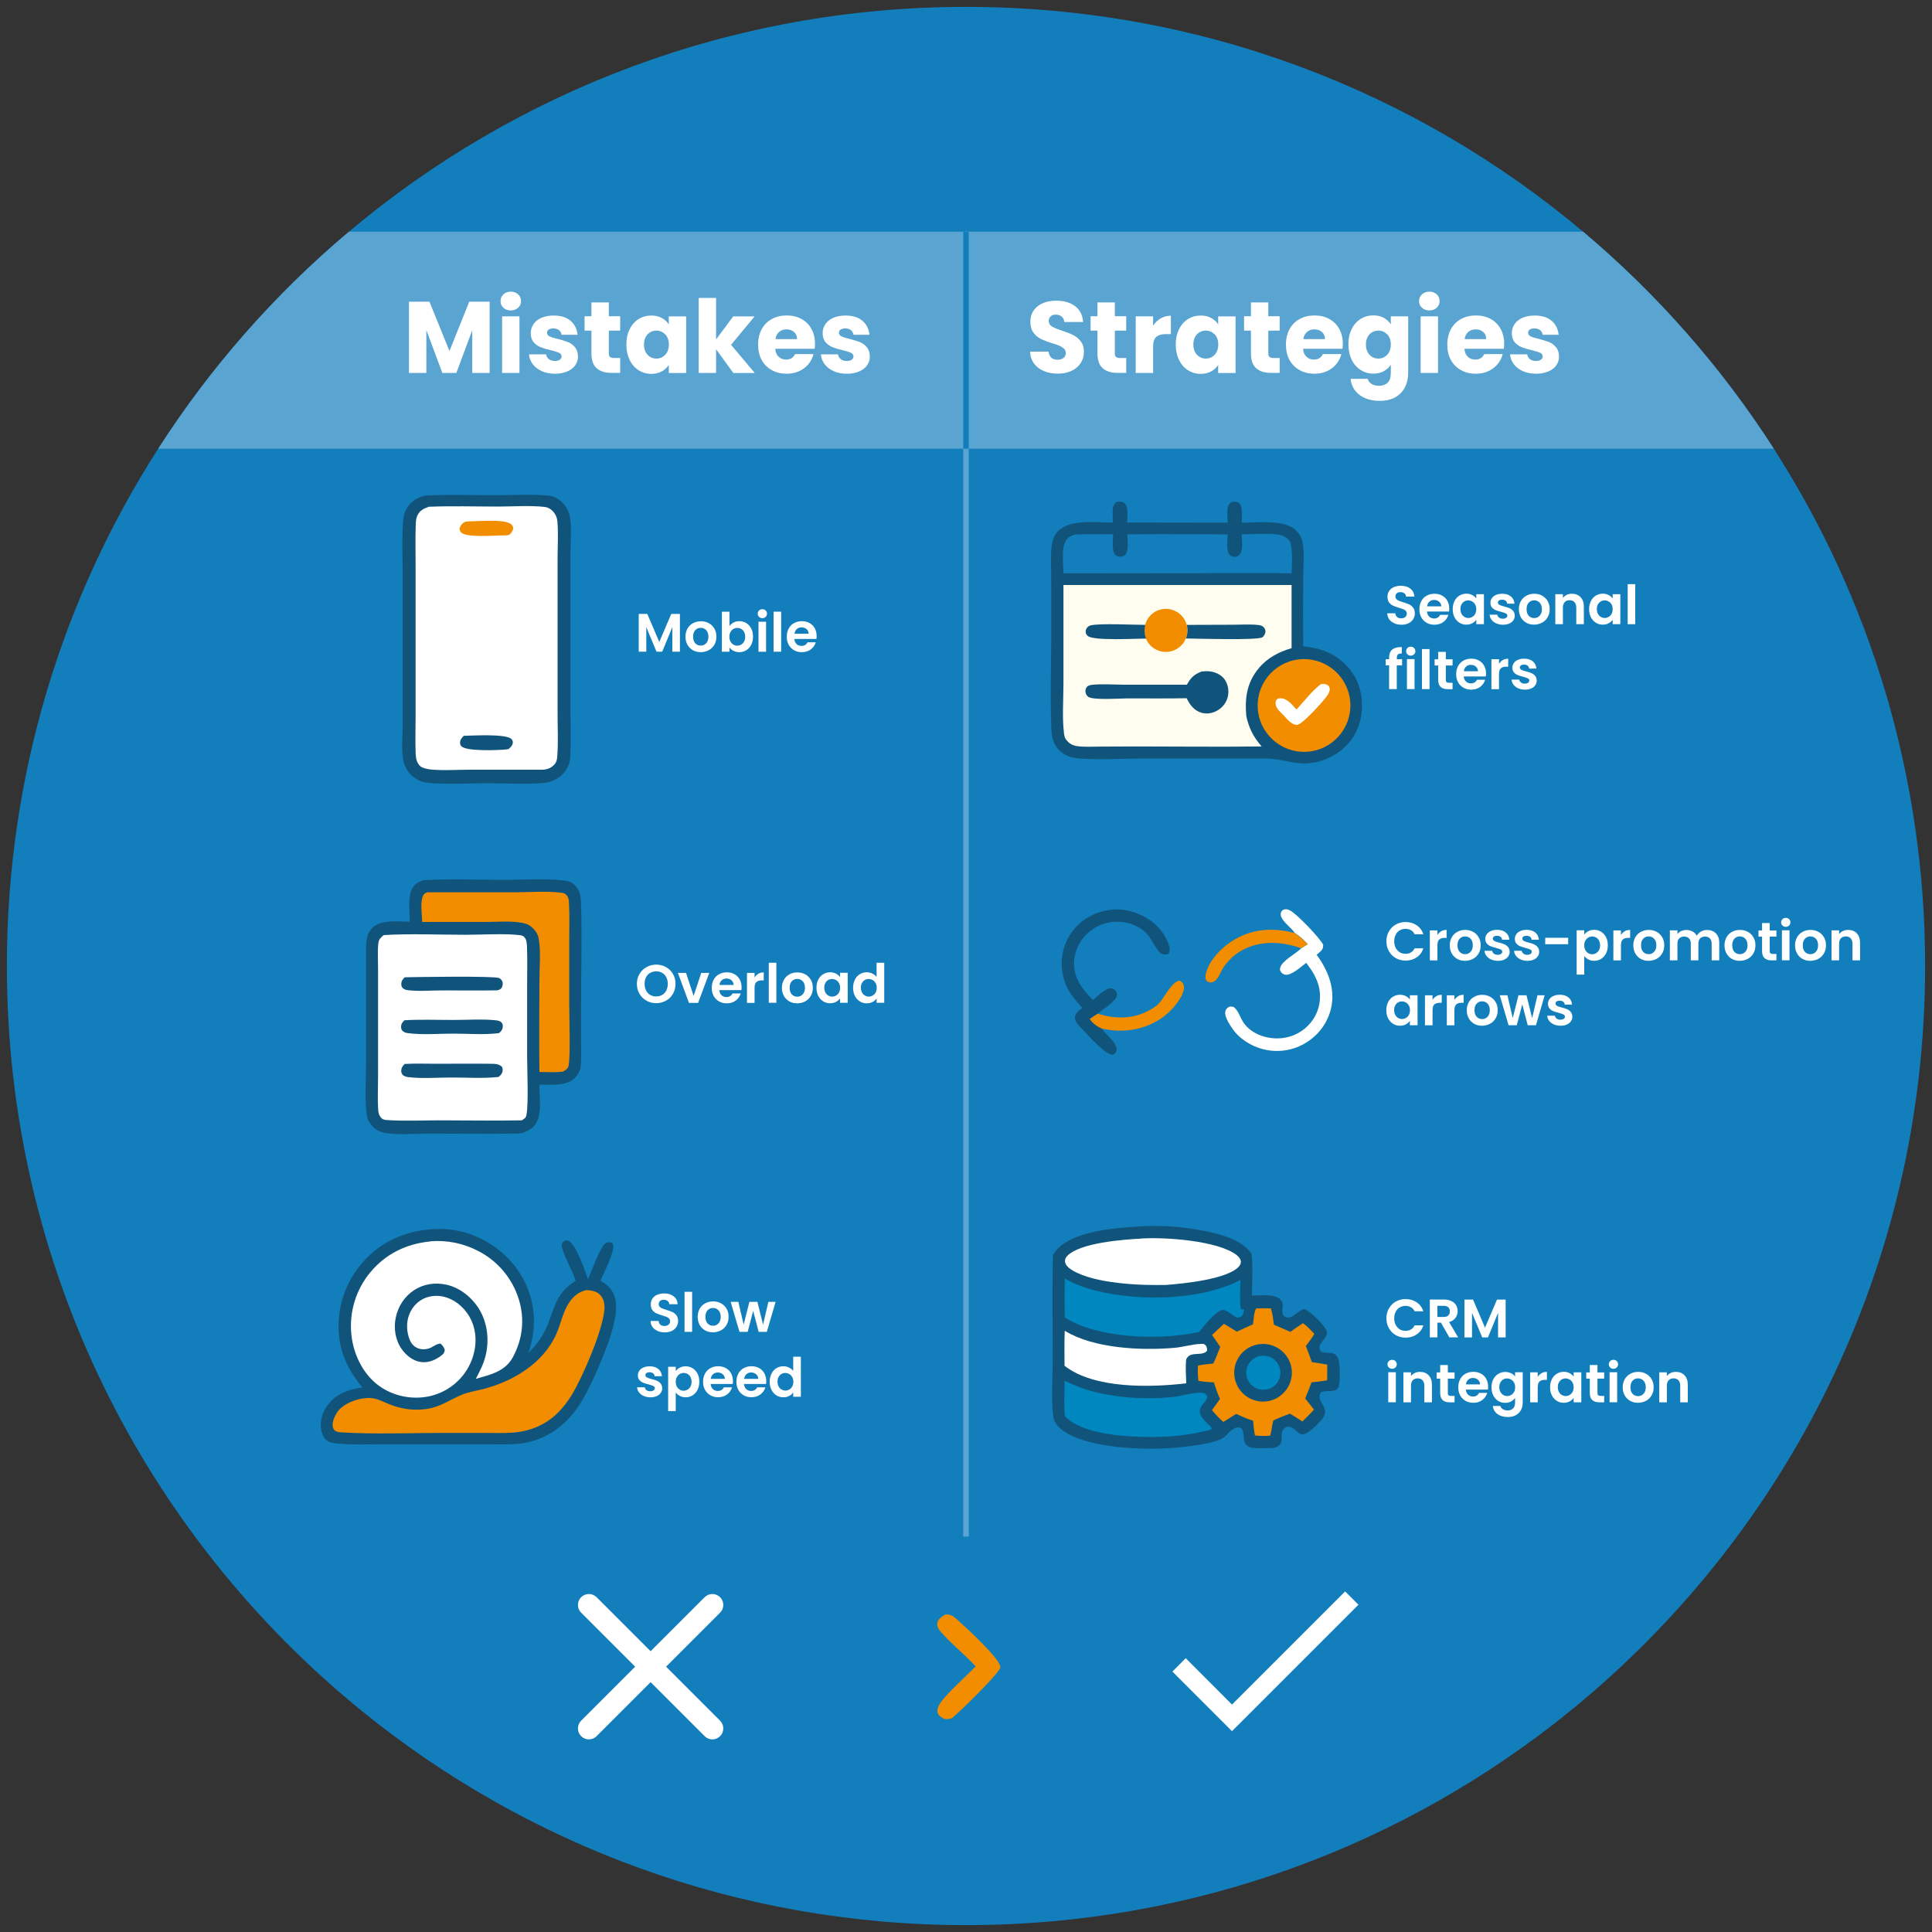 <?xml version="1.0" encoding="UTF-8"?> <svg xmlns="http://www.w3.org/2000/svg" id="Layer_1" data-name="Layer 1" viewBox="0 0 250 250"><rect x="0" y="0" width="250" height="250" fill="#333333" stroke="none"/><defs><style> .cls-1 { fill: #137ebc; } .cls-1, .cls-2, .cls-3, .cls-4, .cls-5, .cls-6, .cls-7 { stroke-width: 0px; } .cls-2 { fill: #0087bf; } .cls-3 { fill: #f38d00; } .cls-4 { fill: #fff; } .cls-5 { fill: #11547b; } .cls-6 { fill: #59a4d0; } .cls-7 { fill: #fefdf0; } </style></defs><path class="cls-1" d="M249.11,125c0,38.88-17.88,73.58-45.86,96.34-21.35,17.36-48.59,27.77-78.25,27.77s-56.9-10.41-78.25-27.77C18.77,198.58.89,163.88.89,125c0-24.65,7.19-47.63,19.58-66.94,6.78-10.56,15.12-20.03,24.68-28.08C66.73,11.83,94.59.89,125,.89s58.27,10.94,79.85,29.09c9.56,8.05,17.9,17.52,24.68,28.08,12.39,19.31,19.58,42.29,19.58,66.94Z"></path><path class="cls-6" d="M229.53,58.06H20.47c6.78-10.56,15.12-20.03,24.68-28.08h159.7c9.56,8.05,17.9,17.52,24.68,28.08Z"></path><g><path class="cls-5" d="M158.87,67.64c-.02-.64-.21-1.91.2-2.42.16-.21.36-.3.62-.31.25-.01.49.05.67.22.51.49.32,1.84.32,2.51,2,0,5.49-.46,6.98.95.42.39.74.9.86,1.46.32,1.47.12,3.3.11,4.81-.02,2.92-.02,5.85,0,8.77,1.41.15,2.77.46,3.99,1.2,1.67,1,2.92,2.6,3.39,4.5.49,1.96.22,4.23-.86,5.96-1.11,1.78-2.88,2.88-4.89,3.35-.35.05-.7.11-1.05.14-1.77.12-3.43-.6-5.24-.62h-16.62c-2.48,0-5.52.2-7.94-.04-.9-.09-1.62-.37-2.3-.99-.81-.75-1.03-1.8-1.07-2.86-.17-4.67.01-9.39,0-14.07l-.02-5.97c0-1.13-.08-2.32.05-3.44.08-.72.28-1.49.8-2.03,1.6-1.64,5-1.14,7.14-1.14,0-.51-.06-1.03-.03-1.55.03-.54.12-.79.53-1.15.08,0,.16-.01.24-.01.34,0,.64.03.87.31.42.52.24,1.76.23,2.39l12.98.02Z"></path><path class="cls-7" d="M137.61,75.7h29.52s0,8.17,0,8.17c-1.67.5-3.12,1.24-4.25,2.6-1.53,1.83-1.82,3.86-1.61,6.17.32,1.56.94,2.76,1.99,3.95h-.21c-5.35.07-10.71,0-16.07,0l-4.72.02c-.98,0-2.02.08-2.99-.08-.48-.08-.8-.26-1.14-.61-.33-.34-.39-.57-.45-1.03-.25-2.05-.07-4.32-.07-6.4v-12.8Z"></path><path class="cls-5" d="M155.46,86.89c.4-.03.81-.07,1.2,0,.71.11,1.42.46,1.83,1.06.43.62.56,1.48.39,2.2-.17.74-.67,1.39-1.32,1.77-.62.37-1.4.52-2.09.31-.97-.29-1.5-1.03-1.92-1.88-2.52.05-5.05.02-7.57.02-.96,0-4.52.26-5.16-.2-.19-.14-.33-.39-.36-.62-.03-.23.03-.49.18-.66.19-.21.46-.25.73-.28,1.32-.13,2.73-.02,4.06-.01h8.15c.5-.9.92-1.32,1.88-1.7Z"></path><path class="cls-3" d="M148.18,80.85c.33-1.22,1.43-2.07,2.69-2.06,1.26,0,2.37.85,2.69,2.07.15.59.11,1.2-.12,1.77-.43,1.05-1.45,1.73-2.58,1.73-1.13,0-2.15-.68-2.58-1.73-.23-.56-.27-1.19-.11-1.78Z"></path><path class="cls-5" d="M153.57,80.86l6.05-.02c1.06,0,2.19-.09,3.24.04.22.03.42.07.59.22.18.15.3.36.3.6,0,.26-.18.63-.41.77-.66.41-8.56.16-9.89.15.23-.56.27-1.18.12-1.77Z"></path><path class="cls-5" d="M148.3,82.63c-1.35,0-6.6.3-7.49-.3-.16-.11-.3-.29-.32-.49-.02-.25.04-.49.23-.68.14-.15.31-.22.51-.26,1.32-.25,5.35-.05,6.97-.04-.16.59-.12,1.21.11,1.78Z"></path><path class="cls-1" d="M145.88,69.15c4.32-.06,8.66-.01,12.98,0,0,.7-.23,2.1.25,2.65.17.2.42.27.67.26.26-.01.5-.12.66-.33.45-.58.25-1.86.23-2.58,1.46-.02,3.04-.15,4.49,0,.8.09,1.25.28,1.76.91.42,1.23.23,2.84.21,4.12-4.13-.07-8.27-.01-12.4-.01l-17.12.02c0-1.22-.32-3.2.33-4.25.28-.46.73-.65,1.23-.78,1.62-.06,3.25-.02,4.87-.02-.02.72-.23,2.11.28,2.66.15.16.34.23.56.24.3,0,.58-.07.77-.32.44-.57.24-1.89.22-2.57Z"></path><path class="cls-3" d="M167.96,85.34c3.26-.43,6.26,1.85,6.72,5.11s-1.79,6.28-5.04,6.77c-3.3.5-6.37-1.79-6.84-5.09-.47-3.3,1.85-6.35,5.16-6.79Z"></path><path class="cls-4" d="M170.91,88.53c.24-.04.56-.05.79.07.26.13.28.23.38.49-.01.29-.08.48-.22.74-.37.68-3.3,3.87-3.97,3.96-.72.09-1.42-.83-1.84-1.28-.43-.44-1.01-.87-.99-1.56,0-.27.06-.32.23-.51.17-.06.28-.09.47-.08.85.04,1.48.88,2,1.45,1-1.06,2-2.41,3.15-3.27Z"></path></g><g><path class="cls-5" d="M147.49,158.7c2.84-.21,5.93.07,8.71.65,1.97.42,4.59,1.13,5.76,2.92.18,1.76.05,3.62.04,5.38,1.05-.02,2.93-.27,3.72.54.42.43.22.97.21,1.5,0,.25.06.46.25.62.86.71,1.75-.81,2.61-.92.87.35,2.28,1.83,2.78,2.63.55.88-.66,1.43-.81,2.21-.05.24,0,.45.15.65.43.26.99.1,1.47.21.3.07.56.27.71.54.34.59.35,3.1.14,3.78-.28.9-1.59.42-2.26.73-.7.88.47,1.61.5,2.51.02.47-.3.9-.6,1.23-3.17,3.41-2.53.7-4.31.74-1.3.51-.26,1.7-1.03,2.4-.5.46-1.27.36-1.89.36-.4,0-.81.03-1.2,0-2.19-.11-1.1-1.8-1.83-2.59-1.08-.42-1.67.94-2.5,1.37-1.72.89-6.43,1.27-8.47,1.3-3.47.05-10.18-.31-12.69-2.86-.44-.44-.58-.8-.67-1.42-.26-1.76-.06-5.42-.06-7.35,0-4.48-.08-8.97.03-13.45.01-.02.02-.04.04-.05.12-.18.23-.36.37-.52,2.18-2.55,7.7-2.93,10.82-3.11Z"></path><path class="cls-3" d="M162.54,169.32c.63-.04,1.27-.02,1.91-.02.22.68.3,1.41.4,2.12.71.29,1.42.62,2.12.93.53-.41,1.09-.77,1.65-1.13.55.42.99.88,1.45,1.39-.31.55-.72,1.05-1.09,1.56.27.69.52,1.4.78,2.1.67.07,1.33.2,1.99.31l-.02,2.04c-.67.11-1.34.19-2.02.25-.25.7-.54,1.4-.82,2.09l1.14,1.44c-.47.53-1,1.03-1.5,1.54-.53-.35-1.07-.69-1.62-1.02-.72.28-1.45.56-2.15.89-.18.65-.2,1.32-.4,1.96-.68.07-1.3.06-1.97-.03-.13-.63-.18-1.27-.24-1.9-.75-.23-1.47-.56-2.19-.88l-1.66,1.04c-.54-.48-1.01-.97-1.47-1.53.35-.48.7-.96,1.04-1.45-.33-.69-.56-1.44-.81-2.15-.67-.02-1.32-.07-1.98-.18-.1-.68-.1-1.3-.06-1.98.64-.15,1.33-.19,1.98-.27.34-.7.61-1.44.9-2.16l-1.06-1.53c.49-.49,1.02-.96,1.53-1.44.57.31,1.12.68,1.68,1.01.69-.33,1.39-.64,2.09-.96.08-.63.11-1.48.39-2.04Z"></path><path class="cls-5" d="M162.6,174c1.31-.3,2.68.13,3.59,1.12.91.99,1.21,2.39.79,3.67-.42,1.28-1.49,2.23-2.8,2.5-2,.41-3.96-.87-4.39-2.87-.43-2,.82-3.97,2.81-4.42Z"></path><path class="cls-2" d="M163.02,175.47c1.18-.25,2.35.5,2.61,1.68.26,1.18-.47,2.36-1.65,2.63-.77.18-1.59-.07-2.13-.65-.54-.58-.72-1.41-.48-2.17s.87-1.33,1.65-1.49Z"></path><path class="cls-2" d="M137.76,165.42c.87.51,1.76.91,2.72,1.21,5.8,1.85,14.59,1.82,20.04-1,0,.71-.18,3.33.11,3.83.13-.04.2-.07.34-.06-.03.26-.05.57-.2.8-.16.23-.42.27-.67.32-.52-.22-1.35-1.05-1.88-1.02-.83.06-2.52,2.14-3.02,2.83-.15.04-.31.08-.46.11-4.8,1-12.79.74-16.96-1.97-.03-1.68-.03-3.37,0-5.05Z"></path><path class="cls-4" d="M147.74,160.26c3.12-.19,9.84.29,12.25,2.12.28.21.57.53.58.91,0,.23-.12.44-.27.61-1.48,1.63-7.12,2.2-9.41,2.37-3.34.08-9.19-.15-12.1-1.88-.4-.24-.93-.63-.98-1.13-.03-.26.08-.51.25-.7,1.6-1.76,7.35-2.17,9.69-2.29Z"></path><path class="cls-2" d="M137.75,178.67c.89.38,1.73.8,2.66,1.09,3.47,1.11,7.57,1.36,11.2,1.03,1.25-.11,2.54-.59,3.78-.58.28,0,.55.05.72.3.42.61-.81,1.24-.86,2.01-.06.82.82,1.49,1.33,2,.14.13.15.15.21.35-.02.02-.04.05-.06.07-.21.18-.7.21-.97.27-2.59.64-5.34.8-8,.72-2.96-.1-7.87-.44-9.97-2.69-.13-1.5-.05-3.06-.03-4.57Z"></path><path class="cls-4" d="M137.79,172.21c3.75,2.29,9.83,2.57,14.17,2.2,1.15-.1,2.3-.47,3.44-.51.27-.01.42-.03.61.19.17.18.2.47.18.7-.41.53-1.3.34-1.92.48-.32.07-.55.23-.71.51-.03.05-.05.1-.08.15-.08,1.03-.02,2.05.02,3.07-4.66.55-11.92.73-15.75-2.27,0-1.51-.04-3.02.03-4.52Z"></path></g><g><path class="cls-5" d="M54.9,113.89c3.4-.19,6.9-.04,10.32-.04,2.27,0,5.37-.18,7.52.06.56.06,1.13.14,1.55.54.69.65.85,1.36.89,2.26.16,4.51,0,9.09.01,13.61v4.97c0,.93.06,1.94-.07,2.86-.06.44-.4,1-.71,1.31-1.12,1.13-3.15.9-4.61.89-.02,1.42.32,3.45-.3,4.74-.4.84-1.05,1.21-1.89,1.52-.32.06-.65.08-.98.08-3.71.05-7.42,0-11.13,0-1.65,0-4.16.2-5.73-.1-.63-.12-1.1-.37-1.55-.83-.39-.4-.66-.86-.75-1.41-.3-1.92-.1-4.96-.1-6.97v-13.94c0-1.21-.1-2.51.86-3.41,1.15-1.08,3.33-.77,4.8-.76,0-1.29-.31-3.23.34-4.36.34-.59.9-.87,1.54-1.05Z"></path><path class="cls-4" d="M49.66,121c3.5-.21,7.1-.04,10.61-.04,2.04,0,5.21-.2,7.07.06.31.04.46.15.63.41.18.28.2.7.22,1.02.07,1.65.02,3.32.02,4.97v9.22c0,1.73.2,6.2-.09,7.66-.07.37-.31.49-.61.67-3.5.07-7,0-10.5,0-2.27,0-4.6.11-6.86-.03-.4-.03-.63-.05-.89-.37-.24-.3-.29-.59-.32-.96-.1-1.36-.02-2.78-.02-4.14v-7.92s0-6.3,0-6.3c0-1.04-.08-2.18.04-3.22.06-.5.34-.74.71-1.04Z"></path><path class="cls-5" d="M52.39,132.02c2.11-.13,4.28-.03,6.4-.04,1.7,0,3.53-.13,5.21.03.29.03.61.05.84.25.18.15.23.32.22.55,0,.39-.2.63-.48.87-.05,0-.1.02-.16.02-1.85.22-3.89.05-5.76.05-1.92,0-4.05.19-5.94-.07-.27-.04-.43-.12-.65-.29-.11-.17-.17-.28-.17-.49,0-.43.18-.64.47-.91Z"></path><path class="cls-5" d="M52.37,137.67c1.42-.07,2.87-.02,4.29-.02,2.22,0,4.44-.03,6.66,0,.54,0,1.23-.02,1.63.39.08.17.1.26.09.46-.03.41-.23.62-.53.86-.04,0-.08.01-.12.01-1.96.2-4.07.05-6.05.06-1.8,0-3.79.17-5.57-.06-.29-.04-.45-.11-.68-.29-.1-.17-.17-.28-.17-.49,0-.41.17-.63.44-.91Z"></path><path class="cls-5" d="M52.38,126.46c1.41-.04,11.6-.19,12.21.1.21.1.37.29.44.52.06.21,0,.55-.12.74-.16.24-.34.27-.6.33-2.38.04-4.77,0-7.16.01-1.42,0-2.97.14-4.37-.03-.24-.03-.51-.1-.68-.29-.13-.14-.16-.27-.17-.45-.02-.43.16-.65.44-.93Z"></path><path class="cls-3" d="M55.28,115.46h11.32c1.95,0,4.05-.18,5.99.05.37.04.6.13.82.44.23.34.21.83.23,1.22.07,1.51.02,3.05.02,4.56v8.35c0,1.42.18,6.8-.1,7.88-.1.36-.4.52-.69.7-1,.14-2.06.06-3.07.05-.06-3.95,0-7.91,0-11.86,0-1.71.2-3.71-.09-5.4-.08-.49-.33-.91-.67-1.26-.39-.41-.83-.65-1.39-.76-1.5-.3-3.25-.13-4.78-.13h-8.24c-.02-.93-.29-2.56.12-3.41.13-.27.29-.32.55-.43Z"></path></g><g><path class="cls-5" d="M55,64.12c3.04-.15,6.13-.04,9.17-.04,2.21,0,4.57-.16,6.77.05.35.03.69.13,1.01.3.82.42,1.46,1.23,1.72,2.11.37,1.24.15,3.73.15,5.12v8.65s0,11.51,0,11.51c0,2.04.09,4.14-.03,6.17-.03.52-.15.94-.4,1.4-.52.96-1.36,1.51-2.38,1.83-1.65.34-5.94.13-7.8.13-2.34,0-5.54.18-7.81-.05-.48-.05-.92-.17-1.34-.39-.91-.48-1.55-1.26-1.81-2.26-.36-1.38-.15-3.2-.15-4.64v-7.66s0-12.15,0-12.15c0-2.13-.1-4.31.04-6.44.05-.73.12-1.36.51-2.01.54-.9,1.37-1.39,2.37-1.62Z"></path><path class="cls-4" d="M55.4,65.58c3-.13,6.05-.03,9.05-.03,1.97,0,4.09-.17,6.05.05.32.04.6.17.85.38.48.4.73.91.78,1.54.13,1.57.02,3.21.02,4.79v9.7s0,10.37,0,10.37c0,1.81.1,3.69-.04,5.49-.03.43-.09.74-.39,1.07-.39.44-.91.63-1.49.66h-9.38c-1.61,0-3.3.12-4.9-.01-.42-.03-.86-.11-1.26-.26-.37-.15-.62-.5-.75-.87-.1-.28-.14-.56-.15-.85-.07-1.68-.01-3.37-.01-5.05v-9.05s0-10.17,0-10.17c0-1.85-.05-3.72.02-5.57.02-.42.05-.77.25-1.15.3-.56.78-.82,1.36-1.01Z"></path><path class="cls-3" d="M60.8,67.46c1.29-.01,4.16-.29,5.2.28.27.15.35.3.42.6-.07.29-.18.55-.41.76-.23.21-.56.18-.85.18-1.2,0-4.52.3-5.38-.3-.23-.16-.27-.29-.32-.55.07-.26.16-.43.34-.64.28-.32.6-.31,1-.33Z"></path><path class="cls-5" d="M60.01,95.21c1.09-.01,5.55-.3,6.19.44.1.11.17.27.16.42-.02.39-.29.63-.56.86-.11.02-.22.04-.32.05-1.02.1-5.16.27-5.78-.42-.11-.12-.17-.27-.17-.44,0-.42.23-.64.5-.92Z"></path></g><g><path class="cls-5" d="M55.96,159.06c1.58-.14,3.24.09,4.74.59,3.04,1.02,5.76,3.29,7.18,6.18,1.48,3,1.57,6.13.49,9.26.87-.91,1.63-1.83,2.18-2.97,1.29-2.71,1.14-4.65,3.94-6.38-.38-1.34-1.77-3.58-1.82-4.72.12-.27.21-.33.44-.49.19-.02.26-.05.44.02.99.4,2.13,3.9,2.54,4.97.42-.91,1.57-4.19,2.25-4.64.24-.16.47-.13.74-.1.12.09.2.11.25.27.27.84-1.23,3.75-1.63,4.67.81.49,1.41.95,1.77,1.87,1.04,2.69-1.44,7.91-2.53,10.47-.63,1.36-1.27,2.71-2.12,3.96-1.66,2.44-4.01,4.17-6.94,4.7-1.44.26-3.03.17-4.49.17h-6.06s-8.29,0-8.29,0c-1.54,0-3.11.06-4.65-.04-.57-.04-1.59-.07-2.05-.42-.45-.34-.69-.89-.78-1.43-.18-1.13.15-2.27.83-3.17,1.15-1.52,2.69-2.04,4.49-2.3-1.72-2.09-2.84-4.28-3.04-7.01-.25-3.37.88-6.69,3.13-9.21,2.35-2.67,5.46-4.02,8.97-4.25Z"></path><path class="cls-4" d="M55.71,160.62c2.15-.17,4.3.27,6.21,1.28,2.52,1.3,4.41,3.57,5.23,6.29.77,2.54.47,5.12-.79,7.44-1.02,1.86-2.9,2.25-4.79,2.79.5-.95.99-1.89,1.25-2.93.52-2.05.27-4.31-.84-6.12-.93-1.5-2.47-2.75-4.21-3.13-1.44-.32-2.93-.11-4.18.7-1.24.8-2.08,2.11-2.38,3.55-.29,1.39-.06,2.9.76,4.07.59.84,1.49,1.56,2.53,1.69.97.13,1.93-.3,2.68-.9.27-.21.33-.35.37-.68-.1-.32-.22-.48-.45-.72-.03-.03-.05-.05-.08-.08-.55-.03-1.05.5-1.59.64-.59.15-1.17.12-1.69-.22-.58-.38-.83-1.08-.97-1.73-.23-1.12-.05-2.29.59-3.24.57-.86,1.47-1.44,2.49-1.59,1.21-.19,2.41.2,3.38.93,1.25.95,2.06,2.36,2.25,3.92.24,1.86-.36,3.83-1.51,5.31-1.26,1.63-3.12,2.67-5.16,2.91-2.14.25-4.38-.35-6.07-1.71-1.89-1.52-3.02-3.97-3.27-6.36-.31-2.91.57-5.82,2.43-8.07,2.01-2.43,4.71-3.73,7.82-4.02Z"></path><path class="cls-3" d="M75.91,166.94c.65.03,1.32.15,1.78.65.46.51.57,1.19.52,1.85-.19,2.64-2.8,8.75-4.26,11.12-.6.97-1.31,1.87-2.16,2.62-1.21,1.07-2.63,1.73-4.21,2.04-1.48.28-3.03.21-4.53.2h-5.3c-4.49-.01-9.26.2-13.72-.08-.17-.02-.33-.04-.49-.11-.26-.11-.37-.25-.45-.51-.19-.58.2-1.44.5-1.92.84-1.32,3.28-2.13,4.79-1.84.63.12,1.27.46,1.87.7,1.62.66,3.2.91,4.94.66,1.88-.27,2.98-1.2,4.65-1.87.83-.33,1.75-.47,2.62-.69,3.92-1,7.86-3.35,9.54-7.17.56-1.27.81-2.7,1.55-3.88.59-.95,1.28-1.53,2.37-1.79Z"></path></g><g><path class="cls-5" d="M140.05,130.43c-.72-.81-1.45-1.62-1.94-2.6-.83-1.7-.96-3.66-.34-5.44.6-1.74,1.88-3.17,3.54-3.96,1.75-.84,3.69-1,5.53-.35,1.82.64,3.36,1.83,4.17,3.61.24.52.47,1.08.26,1.64-.18.14-.31.2-.55.18-.11-.01-.4-.06-.49-.12-.48-.3-1.23-1.88-1.75-2.48-.87-1-2.28-1.56-3.59-1.63-1.53-.09-3.03.44-4.15,1.47-1.04.96-1.72,2.34-1.76,3.77-.06,2.07,1.08,3.48,2.43,4.88.58-.46,1.59-1.53,2.35-1.51.23,0,.45.12.6.31.16.2.18.33.17.58-.05.76-1.89,1.86-2.48,2.38l-1.03.69c.44.6.88.91,1.54,1.23.53.78,1.54,1.48,1.86,2.37.08.23.11.5-.02.71-.1.16-.26.32-.46.32-.93,0-3.09-2.48-3.81-3.22-.39-.4-1.09-1.04-1.04-1.63.05-.56.57-.89.98-1.2Z"></path><path class="cls-4" d="M167.54,120.73s-.03-.05-.04-.07c-.44-.67-2.02-1.7-1.75-2.57.05-.17.16-.26.29-.37.32-.11.55-.08.85.07.88.42,3.87,3.55,4.33,4.46,0,.34-.05.57-.3.82-.1.1-.2.19-.31.28l-.14.12-.09.08c1.37,1.88,2.31,4.08,1.95,6.45-.3,1.88-1.36,3.56-2.92,4.65-1.57,1.13-3.53,1.57-5.43,1.23-1.75-.3-3.53-1.33-4.53-2.81-.36-.53-1.01-1.51-.9-2.16.04-.25.2-.45.42-.58.24-.14.39-.08.64-.04.62.42.85,1.33,1.24,1.94,1.11,1.75,3.56,2.42,5.52,2.03,1.46-.28,2.74-1.13,3.56-2.37.79-1.19,1.06-2.65.77-4.05-.26-1.24-.91-2.25-1.67-3.25-.64.46-1.93,1.7-2.75,1.53-.25-.05-.46-.22-.58-.44-.07-.13-.09-.28-.05-.43.19-.91,2.08-1.87,2.74-2.55l.84-.53c-.52-.54-1.04-1.03-1.67-1.44Z"></path><path class="cls-3" d="M168.37,122.7c-.87-.31-1.76-.53-2.68-.63-2.87-.31-5.67.61-7.35,3.07-.35.51-.63,1.42-1.13,1.78-.2.15-.48.26-.73.19-.15-.04-.31-.12-.39-.26-.16-.26-.13-.54-.06-.82.45-1.87,2.17-3.56,3.78-4.49,2.43-1.4,5.07-1.52,7.73-.8.63.42,1.14.9,1.67,1.44l-.84.53Z"></path><path class="cls-3" d="M142.05,131.17c2.11.67,4.38.73,6.39-.3.53-.27,1.11-.59,1.52-1.02.71-.74,1.72-2.96,2.73-2.95.27.19.45.35.5.7.12.83-.63,1.88-1.13,2.51-1.5,1.86-3.7,2.96-6.06,3.2-1.17.12-2.3.04-3.45-.22-.66-.32-1.1-.62-1.54-1.23l1.03-.69Z"></path></g><g><path class="cls-4" d="M63.36,39.04v9.22h-2.25v-5.53l-2.06,5.53h-1.81l-2.07-5.54v5.54h-2.25v-9.22h2.65l2.59,6.38,2.56-6.38h2.64Z"></path><path class="cls-4" d="M65.14,39.82c-.25-.23-.37-.52-.37-.86s.12-.64.37-.87c.25-.23.57-.35.96-.35s.7.12.95.35c.25.23.37.52.37.87s-.12.63-.37.86c-.25.23-.57.35-.95.35s-.72-.12-.96-.35ZM67.22,40.93v7.33h-2.25v-7.33h2.25Z"></path><path class="cls-4" d="M70.12,48.03c-.5-.22-.89-.52-1.18-.9-.29-.38-.45-.81-.49-1.28h2.22c.03.25.14.46.35.62.21.16.47.24.77.24.28,0,.5-.05.65-.16.15-.11.23-.25.23-.43,0-.21-.11-.37-.33-.47-.22-.1-.57-.21-1.06-.33-.52-.12-.96-.25-1.31-.39s-.65-.35-.91-.64c-.25-.29-.38-.69-.38-1.19,0-.42.12-.8.35-1.15s.57-.62,1.02-.82.99-.3,1.61-.3c.92,0,1.64.23,2.17.68.53.46.83,1.06.91,1.81h-2.07c-.04-.25-.15-.46-.33-.6-.19-.15-.44-.22-.74-.22-.26,0-.46.05-.6.15-.14.1-.21.24-.21.41,0,.21.11.37.33.47.22.11.57.21,1.04.32.54.14.98.28,1.33.41.34.14.64.35.9.66.26.3.39.71.4,1.21,0,.43-.12.81-.36,1.15-.24.34-.59.6-1.04.79-.45.19-.97.29-1.57.29-.64,0-1.21-.11-1.71-.33Z"></path><path class="cls-4" d="M80.25,46.35v1.9h-1.14c-.81,0-1.45-.2-1.9-.6-.46-.4-.68-1.05-.68-1.95v-2.92h-.89v-1.86h.89v-1.79h2.25v1.79h1.47v1.86h-1.47v2.94c0,.22.05.38.16.47s.28.14.53.14h.8Z"></path><path class="cls-4" d="M81.48,42.6c.28-.57.67-1.01,1.16-1.31.49-.31,1.04-.46,1.64-.46.52,0,.97.1,1.36.32.39.21.69.49.9.83v-1.04h2.25v7.33h-2.25v-1.04c-.22.34-.52.62-.91.83-.39.21-.84.32-1.36.32-.6,0-1.14-.16-1.63-.47-.49-.31-.88-.75-1.16-1.33-.28-.57-.43-1.24-.43-1.99s.14-1.41.43-1.98ZM86.08,43.27c-.31-.32-.69-.49-1.14-.49s-.83.16-1.14.48c-.31.32-.47.76-.47,1.32s.16,1,.47,1.33c.31.33.69.49,1.14.49s.82-.16,1.14-.49c.31-.32.47-.77.47-1.33s-.16-1-.47-1.33Z"></path><path class="cls-4" d="M94.89,48.26l-2.23-3.07v3.07h-2.25v-9.71h2.25v5.37l2.22-2.98h2.77l-3.05,3.68,3.07,3.65h-2.78Z"></path><path class="cls-4" d="M105.4,45.13h-5.08c.03.46.18.8.44,1.04.26.24.58.36.95.36.56,0,.95-.24,1.17-.71h2.39c-.12.48-.34.92-.66,1.3-.32.38-.72.69-1.2.91-.48.22-1.02.33-1.61.33-.72,0-1.36-.15-1.92-.46-.56-.31-1-.74-1.31-1.31-.32-.57-.47-1.23-.47-2s.16-1.43.47-2c.31-.57.75-1.01,1.31-1.31.56-.31,1.2-.46,1.93-.46s1.34.15,1.89.45.98.72,1.29,1.27.47,1.19.47,1.93c0,.21-.01.43-.04.66ZM103.14,43.88c0-.38-.13-.69-.39-.92s-.59-.34-.98-.34-.69.11-.95.33c-.26.22-.42.53-.48.93h2.81Z"></path><path class="cls-4" d="M107.89,48.03c-.5-.22-.89-.52-1.18-.9-.29-.38-.45-.81-.49-1.28h2.22c.03.25.14.46.35.62.21.16.47.24.77.24.28,0,.5-.05.65-.16.15-.11.23-.25.23-.43,0-.21-.11-.37-.33-.47-.22-.1-.57-.21-1.06-.33-.52-.12-.96-.25-1.31-.39s-.65-.35-.91-.64c-.25-.29-.38-.69-.38-1.19,0-.42.12-.8.35-1.15s.57-.62,1.02-.82.99-.3,1.61-.3c.92,0,1.64.23,2.17.68.53.46.83,1.06.91,1.81h-2.07c-.04-.25-.15-.46-.33-.6-.19-.15-.44-.22-.74-.22-.26,0-.46.05-.6.15-.14.1-.21.24-.21.41,0,.21.11.37.33.47.22.11.57.21,1.04.32.54.14.98.28,1.33.41.34.14.64.35.9.66.26.3.39.71.4,1.21,0,.43-.12.81-.36,1.15-.24.34-.59.6-1.04.79-.45.19-.97.29-1.57.29-.64,0-1.21-.11-1.71-.33Z"></path></g><g><path class="cls-4" d="M87.98,79.44v4.89h-.98v-3.18l-1.31,3.18h-.74l-1.32-3.18v3.18h-.98v-4.89h1.11l1.55,3.63,1.55-3.63h1.11Z"></path><path class="cls-4" d="M89.66,84.14c-.3-.17-.53-.4-.7-.7-.17-.3-.26-.65-.26-1.05s.09-.75.26-1.05c.17-.3.41-.54.72-.7.3-.17.64-.25,1.02-.25s.71.08,1.02.25.54.4.72.7c.18.3.26.65.26,1.05s-.09.75-.27,1.05c-.18.3-.42.54-.73.7s-.65.25-1.03.25-.71-.08-1.01-.25ZM91.16,83.41c.16-.09.28-.22.37-.39.09-.17.14-.38.14-.63,0-.37-.1-.65-.29-.85-.19-.2-.43-.3-.71-.3s-.51.1-.7.3c-.19.2-.28.48-.28.85s.09.65.28.85c.18.2.42.3.7.3.18,0,.34-.04.5-.13Z"></path><path class="cls-4" d="M94.91,80.56c.22-.12.48-.18.76-.18.33,0,.63.08.9.25.27.16.48.4.64.7.16.3.23.65.23,1.05s-.08.75-.23,1.05c-.16.31-.37.54-.64.71-.27.17-.57.25-.9.25-.29,0-.54-.06-.76-.17-.22-.11-.39-.26-.52-.44v.55h-.98v-5.18h.98v1.87c.13-.19.3-.34.52-.46ZM96.29,81.77c-.1-.17-.22-.3-.38-.39-.16-.09-.33-.13-.51-.13s-.34.05-.5.14-.28.22-.38.4-.14.38-.14.61.05.44.14.61.22.3.38.4.32.14.5.14.35-.05.51-.14c.16-.09.28-.23.38-.4s.14-.38.14-.62-.05-.43-.14-.61Z"></path><path class="cls-4" d="M98.22,79.82c-.11-.11-.17-.25-.17-.41s.06-.3.17-.41.26-.17.43-.17.32.06.43.17c.11.11.17.25.17.41s-.06.3-.17.41c-.11.11-.26.17-.43.17s-.32-.05-.43-.17ZM99.13,80.45v3.88h-.98v-3.88h.98Z"></path><path class="cls-4" d="M101.08,79.15v5.18h-.98v-5.18h.98Z"></path><path class="cls-4" d="M105.62,82.68h-2.83c.02.28.12.5.29.66.17.16.38.24.64.24.36,0,.62-.16.78-.47h1.06c-.11.37-.33.68-.64.92-.32.24-.71.36-1.17.36-.37,0-.71-.08-1-.25s-.53-.4-.69-.7c-.17-.3-.25-.65-.25-1.05s.08-.75.25-1.06c.16-.3.39-.54.69-.7.29-.16.63-.25,1.01-.25s.7.08.99.24c.29.16.52.38.68.68.16.29.24.63.24,1,0,.14,0,.27-.03.38ZM104.64,82.02c0-.25-.1-.45-.27-.61-.18-.15-.39-.23-.65-.23-.24,0-.45.07-.61.22-.17.15-.27.35-.3.61h1.84Z"></path></g><g><path class="cls-4" d="M83.66,129.49c-.38-.21-.69-.51-.91-.89-.22-.38-.34-.81-.34-1.29s.11-.9.34-1.28c.22-.38.53-.68.91-.89.38-.21.8-.32,1.26-.32s.88.11,1.26.32.68.51.9.89c.22.38.33.81.33,1.28s-.11.91-.33,1.29c-.22.38-.52.68-.91.89-.38.21-.8.32-1.26.32s-.88-.11-1.26-.32ZM85.69,128.74c.22-.13.4-.32.53-.57.13-.25.19-.53.19-.86s-.06-.61-.19-.86c-.13-.25-.3-.43-.53-.56-.22-.13-.48-.2-.78-.2s-.55.07-.78.2c-.23.13-.4.32-.53.56s-.19.53-.19.86.06.61.19.86c.13.25.3.44.53.57.23.13.49.2.78.2s.55-.07.78-.2Z"></path><path class="cls-4" d="M89.76,128.86l.98-2.97h1.04l-1.44,3.88h-1.19l-1.43-3.88h1.05l.98,2.97Z"></path><path class="cls-4" d="M95.91,128.12h-2.83c.02.28.12.5.29.66.17.16.38.24.64.24.36,0,.62-.16.78-.47h1.06c-.11.37-.33.68-.64.92-.32.24-.71.36-1.17.36-.37,0-.71-.08-1-.25s-.53-.4-.69-.7c-.17-.3-.25-.65-.25-1.05s.08-.75.25-1.06c.16-.3.39-.54.69-.7.29-.16.63-.25,1.01-.25s.7.08.99.24c.29.16.52.38.68.68.16.29.24.63.24,1,0,.14,0,.27-.03.38ZM94.93,127.46c0-.25-.1-.45-.27-.61-.18-.15-.39-.23-.65-.23-.24,0-.45.07-.61.22-.17.15-.27.35-.3.61h1.84Z"></path><path class="cls-4" d="M98.13,126c.2-.12.44-.17.7-.17v1.03h-.26c-.31,0-.54.07-.7.22-.16.15-.23.4-.23.76v1.93h-.98v-3.88h.98v.6c.13-.21.29-.37.49-.48Z"></path><path class="cls-4" d="M100.46,124.58v5.18h-.98v-5.18h.98Z"></path><path class="cls-4" d="M102.14,129.58c-.3-.17-.53-.4-.7-.7-.17-.3-.26-.65-.26-1.05s.09-.75.26-1.05c.17-.3.41-.54.72-.7.3-.17.64-.25,1.02-.25s.71.08,1.02.25.54.4.72.7c.18.3.26.65.26,1.05s-.09.75-.27,1.05c-.18.3-.42.54-.73.7s-.65.25-1.03.25-.71-.08-1.01-.25ZM103.65,128.84c.16-.09.28-.22.37-.39.09-.17.14-.38.14-.63,0-.37-.1-.65-.29-.85-.19-.2-.43-.3-.71-.3s-.51.1-.7.3c-.19.2-.28.48-.28.85s.09.65.28.85c.18.2.42.3.7.3.18,0,.34-.04.5-.13Z"></path><path class="cls-4" d="M105.88,126.76c.16-.3.37-.54.64-.7.27-.16.57-.25.9-.25.29,0,.54.06.76.18.22.12.39.26.52.44v-.55h.99v3.88h-.99v-.57c-.13.18-.3.33-.52.45-.22.12-.48.18-.77.18-.33,0-.62-.08-.89-.25-.27-.17-.48-.4-.64-.71s-.23-.66-.23-1.05.08-.74.23-1.04ZM108.56,127.21c-.09-.17-.22-.3-.38-.39s-.33-.14-.51-.14-.35.04-.5.13c-.15.09-.28.22-.37.39-.1.17-.14.37-.14.61s.05.44.14.61c.1.18.22.31.38.4.16.09.32.14.5.14s.35-.05.51-.14.28-.22.38-.39c.09-.17.14-.38.14-.61s-.05-.44-.14-.61Z"></path><path class="cls-4" d="M110.62,126.76c.16-.3.37-.54.64-.7.27-.16.57-.25.9-.25.25,0,.49.06.72.17s.41.25.55.44v-1.84h.99v5.18h-.99v-.57c-.12.19-.29.35-.51.46-.22.12-.47.18-.76.18-.33,0-.63-.08-.9-.25s-.48-.4-.64-.71-.23-.66-.23-1.05.08-.74.23-1.04ZM113.3,127.21c-.09-.17-.22-.3-.38-.39s-.33-.14-.51-.14-.35.04-.5.13c-.15.09-.28.22-.37.39-.1.17-.14.37-.14.61s.05.44.14.61c.1.18.22.31.38.4.16.09.32.14.5.14s.35-.05.51-.14.28-.22.38-.39c.09-.17.14-.38.14-.61s-.05-.44-.14-.61Z"></path></g><g><path class="cls-4" d="M85.08,172.21c-.27-.12-.49-.28-.65-.5s-.24-.48-.25-.78h1.05c.01.2.08.36.21.48.13.12.3.17.53.17s.41-.05.54-.17c.13-.11.2-.25.2-.43,0-.14-.04-.26-.13-.36-.09-.09-.2-.17-.33-.22s-.32-.11-.55-.18c-.32-.09-.58-.19-.77-.28-.2-.09-.37-.23-.51-.41-.14-.18-.21-.43-.21-.74,0-.29.07-.54.22-.76s.35-.38.61-.49c.26-.11.56-.17.9-.17.5,0,.91.12,1.23.37.32.25.49.59.52,1.03h-1.08c0-.17-.08-.31-.21-.42-.13-.11-.31-.16-.53-.16-.19,0-.34.05-.46.15s-.17.24-.17.43c0,.13.04.24.13.33.09.09.19.16.32.21.13.05.31.12.54.19.32.09.58.19.78.28.2.09.37.23.52.42.14.19.22.43.22.74,0,.26-.07.5-.2.73-.14.22-.33.4-.59.54-.26.13-.57.2-.93.2-.34,0-.65-.06-.92-.17Z"></path><path class="cls-4" d="M89.56,167.16v5.18h-.98v-5.18h.98Z"></path><path class="cls-4" d="M91.24,172.15c-.3-.17-.53-.4-.7-.7-.17-.3-.26-.65-.26-1.05s.09-.75.26-1.05c.17-.3.41-.54.72-.7.3-.17.64-.25,1.02-.25s.71.08,1.02.25.54.4.72.7c.18.3.26.65.26,1.05s-.09.75-.27,1.05c-.18.3-.42.54-.73.7s-.65.25-1.03.25-.71-.08-1.01-.25ZM92.75,171.42c.16-.09.28-.22.37-.39.09-.17.14-.38.14-.63,0-.37-.1-.65-.29-.85-.19-.2-.43-.3-.71-.3s-.51.1-.7.3c-.19.2-.28.48-.28.85s.09.65.28.85c.18.2.42.3.7.3.18,0,.34-.04.5-.13Z"></path><path class="cls-4" d="M100.36,168.46l-1.13,3.88h-1.06l-.71-2.71-.71,2.71h-1.06l-1.14-3.88h.99l.69,2.95.74-2.95h1.04l.73,2.95.69-2.95h.94Z"></path><path class="cls-4" d="M83.28,180.63c-.25-.11-.45-.27-.6-.47-.15-.2-.23-.41-.24-.65h.99c.02.15.09.27.22.37.13.1.29.15.48.15s.33-.04.44-.11c.1-.07.16-.17.16-.29,0-.13-.06-.22-.19-.28-.13-.06-.33-.13-.61-.21-.29-.07-.53-.14-.71-.22-.18-.07-.34-.19-.48-.34-.13-.15-.2-.36-.2-.62,0-.21.06-.41.19-.59.12-.18.3-.32.53-.42s.5-.15.82-.15c.46,0,.83.12,1.11.35.28.23.43.54.46.93h-.94c-.01-.15-.08-.28-.19-.37-.11-.09-.27-.14-.46-.14-.18,0-.31.03-.41.1-.1.07-.14.16-.14.27,0,.13.07.23.2.3.13.07.33.14.61.21.28.07.51.14.69.22.18.08.34.19.47.35.13.16.2.36.21.62,0,.22-.06.42-.19.6-.12.18-.3.32-.53.42-.23.1-.5.15-.81.15s-.6-.06-.85-.17Z"></path><path class="cls-4" d="M87.96,176.98c.22-.12.48-.18.76-.18.33,0,.63.08.9.25.27.16.48.4.64.7.16.3.23.65.23,1.05s-.08.75-.23,1.05c-.16.31-.37.54-.64.71-.27.17-.57.25-.9.25-.28,0-.54-.06-.75-.18-.22-.12-.39-.26-.53-.44v2.4h-.98v-5.73h.98v.56c.13-.18.3-.33.52-.44ZM89.35,178.18c-.1-.17-.22-.3-.38-.39-.16-.09-.33-.13-.51-.13s-.34.05-.5.14-.28.22-.38.4-.14.38-.14.61.05.44.14.61.22.3.38.4.32.14.5.14.35-.05.51-.14c.16-.09.28-.23.38-.4s.14-.38.14-.62-.05-.43-.14-.61Z"></path><path class="cls-4" d="M94.79,179.09h-2.83c.02.28.12.5.29.66.17.16.38.24.64.24.36,0,.62-.16.78-.47h1.06c-.11.37-.33.68-.64.92-.32.24-.71.36-1.17.36-.37,0-.71-.08-1-.25s-.53-.4-.69-.7c-.17-.3-.25-.65-.25-1.05s.08-.75.25-1.06c.16-.3.39-.54.69-.7.29-.16.63-.25,1.01-.25s.7.08.99.24c.29.16.52.38.68.68.16.29.24.63.24,1,0,.14,0,.27-.03.38ZM93.8,178.44c0-.25-.1-.45-.27-.61-.18-.15-.39-.23-.65-.23-.24,0-.45.07-.61.22-.17.15-.27.35-.3.61h1.84Z"></path><path class="cls-4" d="M99.1,179.09h-2.83c.02.28.12.5.29.66.17.16.38.24.64.24.36,0,.62-.16.78-.47h1.06c-.11.37-.33.68-.64.92-.32.24-.71.36-1.17.36-.37,0-.71-.08-1-.25s-.53-.4-.69-.7c-.17-.3-.25-.65-.25-1.05s.08-.75.25-1.06c.16-.3.39-.54.69-.7.29-.16.63-.25,1.01-.25s.7.08.99.24c.29.16.52.38.68.68.16.29.24.63.24,1,0,.14,0,.27-.03.38ZM98.12,178.44c0-.25-.1-.45-.27-.61-.18-.15-.39-.23-.65-.23-.24,0-.45.07-.61.22-.17.15-.27.35-.3.61h1.84Z"></path><path class="cls-4" d="M99.83,177.74c.16-.3.37-.54.64-.7.27-.16.57-.25.9-.25.25,0,.49.06.72.17s.41.25.55.44v-1.84h.99v5.18h-.99v-.57c-.12.19-.29.35-.51.46-.22.12-.47.18-.76.18-.33,0-.63-.08-.9-.25s-.48-.4-.64-.71-.23-.66-.23-1.05.08-.74.23-1.04ZM102.51,178.19c-.09-.17-.22-.3-.38-.39s-.33-.14-.51-.14-.35.04-.5.13c-.15.09-.28.22-.37.39-.1.17-.14.37-.14.61s.05.44.14.61c.1.18.22.31.38.4.16.09.32.14.5.14s.35-.05.51-.14.28-.22.38-.39c.09-.17.14-.38.14-.61s-.05-.44-.14-.61Z"></path></g><g><path class="cls-4" d="M180.41,80.64c-.27-.12-.49-.28-.65-.5-.16-.22-.24-.48-.25-.78h1.05c.01.2.08.36.21.48.13.12.3.17.53.17s.41-.05.54-.17c.13-.11.2-.25.2-.43,0-.14-.04-.26-.13-.36s-.2-.17-.33-.22-.32-.11-.55-.18c-.32-.09-.58-.19-.77-.28s-.37-.23-.51-.41c-.14-.18-.21-.43-.21-.74,0-.29.07-.54.22-.76s.35-.38.61-.49.56-.17.9-.17c.5,0,.91.12,1.23.37.32.25.49.59.52,1.03h-1.08c0-.17-.08-.31-.21-.42s-.31-.16-.53-.16c-.19,0-.34.05-.46.15s-.17.24-.17.43c0,.13.04.24.13.33.09.09.19.16.32.21s.31.12.54.19c.32.09.58.19.78.28.2.09.37.23.52.42.14.19.22.43.22.74,0,.26-.07.5-.2.73-.14.22-.33.4-.59.54-.26.13-.57.2-.93.2-.34,0-.65-.06-.92-.17Z"></path><path class="cls-4" d="M187.48,79.13h-2.83c.02.28.12.5.29.66.17.16.38.24.64.24.36,0,.62-.16.78-.47h1.06c-.11.37-.33.68-.64.92-.32.24-.71.36-1.17.36-.37,0-.71-.08-1-.25-.3-.17-.53-.4-.69-.7-.17-.3-.25-.65-.25-1.05s.08-.75.25-1.06c.16-.3.39-.54.69-.7.29-.16.63-.25,1.01-.25s.7.08.99.24c.29.16.52.38.68.68.16.29.24.63.24,1,0,.14,0,.27-.03.38ZM186.5,78.47c0-.25-.1-.45-.27-.61-.18-.15-.39-.23-.65-.23-.24,0-.45.07-.61.22-.17.15-.27.35-.3.61h1.84Z"></path><path class="cls-4" d="M188.21,77.77c.16-.3.37-.54.64-.7.27-.16.57-.25.9-.25.29,0,.54.06.76.18.22.12.39.26.52.44v-.55h.99v3.88h-.99v-.57c-.13.18-.3.33-.52.45s-.48.18-.77.18c-.33,0-.62-.08-.89-.25s-.48-.4-.64-.71-.23-.66-.23-1.05.08-.74.23-1.04ZM190.88,78.22c-.09-.17-.22-.3-.38-.39-.16-.09-.33-.14-.51-.14s-.35.04-.5.13c-.15.09-.28.22-.37.39-.1.17-.14.37-.14.61s.05.44.14.61c.1.18.22.31.38.4.16.09.32.14.5.14s.35-.05.51-.14c.16-.09.28-.22.38-.39.09-.17.14-.38.14-.61s-.05-.44-.14-.61Z"></path><path class="cls-4" d="M193.6,80.66c-.25-.11-.45-.27-.6-.47-.15-.2-.23-.41-.24-.65h.99c.02.15.09.27.22.37.13.1.29.15.48.15s.33-.04.44-.11c.1-.07.16-.17.16-.29,0-.13-.06-.22-.19-.28-.13-.06-.33-.13-.61-.21-.29-.07-.53-.14-.71-.22-.18-.07-.34-.19-.48-.34-.13-.15-.2-.36-.2-.62,0-.21.06-.41.19-.59.12-.18.3-.32.53-.42.23-.1.5-.15.82-.15.46,0,.83.12,1.11.35.28.23.43.54.46.93h-.94c-.01-.15-.08-.28-.19-.37s-.27-.14-.46-.14c-.18,0-.31.03-.41.1-.1.07-.14.16-.14.27,0,.13.07.23.2.3.13.07.33.14.61.21.28.07.51.14.69.22.18.08.34.19.47.35s.2.36.21.62c0,.22-.06.42-.19.6-.12.18-.3.32-.53.42-.23.1-.5.15-.81.15s-.6-.06-.85-.17Z"></path><path class="cls-4" d="M197.5,80.58c-.3-.17-.53-.4-.7-.7-.17-.3-.26-.65-.26-1.05s.09-.75.26-1.05c.17-.3.41-.54.72-.7.3-.17.64-.25,1.02-.25s.71.08,1.01.25c.3.17.54.4.72.7.17.3.26.65.26,1.05s-.09.75-.27,1.05c-.18.3-.42.54-.73.7s-.65.25-1.03.25-.71-.08-1.01-.25ZM199.01,79.85c.16-.09.28-.22.37-.39.09-.17.14-.38.14-.63,0-.37-.1-.65-.29-.85-.19-.2-.43-.3-.71-.3s-.51.1-.7.3c-.19.2-.28.48-.28.85s.09.65.28.85c.18.2.42.3.7.3.18,0,.34-.04.5-.13Z"></path><path class="cls-4" d="M204.52,77.27c.28.29.43.7.43,1.22v2.28h-.98v-2.14c0-.31-.08-.54-.23-.71s-.36-.25-.63-.25-.48.08-.64.25-.23.4-.23.71v2.14h-.98v-3.88h.98v.48c.13-.17.3-.3.5-.4.2-.1.43-.14.67-.14.46,0,.83.15,1.12.44Z"></path><path class="cls-4" d="M205.86,77.77c.16-.3.37-.54.64-.7.27-.16.57-.25.9-.25.29,0,.54.06.76.18.22.12.39.26.52.44v-.55h.99v3.88h-.99v-.57c-.13.18-.3.33-.52.45-.22.12-.48.18-.77.18-.33,0-.62-.08-.89-.25-.27-.17-.48-.4-.64-.71s-.23-.66-.23-1.05.08-.74.23-1.04ZM208.54,78.22c-.09-.17-.22-.3-.38-.39-.16-.09-.33-.14-.51-.14s-.35.04-.5.13c-.15.09-.28.22-.38.39-.1.17-.14.37-.14.61s.05.44.14.61c.1.18.22.31.38.4.16.09.32.14.5.14s.35-.05.51-.14c.16-.09.29-.22.38-.39.09-.17.14-.38.14-.61s-.05-.44-.14-.61Z"></path><path class="cls-4" d="M211.6,75.59v5.18h-.98v-5.18h.98Z"></path><path class="cls-4" d="M181.42,86.1h-.68v3.07h-.99v-3.07h-.44v-.8h.44v-.2c0-.48.14-.83.41-1.05s.68-.33,1.23-.32v.83c-.24,0-.4.04-.5.12-.09.08-.14.24-.14.46v.16h.68v.8Z"></path><path class="cls-4" d="M182.12,84.67c-.11-.11-.17-.25-.17-.41s.06-.3.17-.41.26-.17.43-.17.32.06.43.17c.11.11.17.25.17.41s-.06.3-.17.41c-.12.11-.26.17-.43.17s-.32-.05-.43-.17ZM183.04,85.29v3.88h-.98v-3.88h.98Z"></path><path class="cls-4" d="M184.98,83.99v5.18h-.98v-5.18h.98Z"></path><path class="cls-4" d="M187.09,86.1v1.88c0,.13.03.23.09.28.06.06.17.09.32.09h.46v.83h-.62c-.83,0-1.24-.4-1.24-1.2v-1.87h-.46v-.8h.46v-.96h.99v.96h.87v.8h-.87Z"></path><path class="cls-4" d="M192.24,87.53h-2.83c.02.28.12.5.29.66.17.16.38.24.64.24.36,0,.62-.16.78-.47h1.06c-.11.37-.33.68-.64.92-.32.24-.71.36-1.17.36-.37,0-.71-.08-1-.25-.3-.17-.53-.4-.69-.7-.17-.3-.25-.65-.25-1.05s.08-.75.25-1.06c.16-.3.39-.54.69-.7.29-.16.63-.25,1.01-.25s.7.08.99.24c.29.16.52.38.68.68.16.29.24.63.24,1,0,.14,0,.27-.03.38ZM191.25,86.87c0-.25-.1-.45-.27-.61-.18-.15-.39-.23-.65-.23-.24,0-.45.07-.61.22-.17.15-.27.35-.3.61h1.84Z"></path><path class="cls-4" d="M194.46,85.41c.2-.12.43-.17.7-.17v1.03h-.26c-.31,0-.54.07-.7.22-.16.15-.23.4-.23.76v1.93h-.98v-3.88h.98v.6c.13-.21.29-.37.49-.48Z"></path><path class="cls-4" d="M196.44,89.06c-.25-.11-.45-.27-.6-.47-.15-.2-.23-.41-.24-.65h.99c.02.15.09.27.22.37.13.1.29.15.48.15s.33-.04.44-.11c.1-.07.16-.17.16-.29,0-.13-.06-.22-.19-.28-.13-.06-.33-.13-.61-.21-.29-.07-.53-.14-.71-.22-.18-.07-.34-.19-.48-.34-.13-.15-.2-.36-.2-.62,0-.21.06-.41.19-.59.12-.18.3-.32.53-.42.23-.1.5-.15.82-.15.46,0,.83.12,1.11.35.28.23.43.54.46.93h-.94c-.01-.15-.08-.28-.19-.37s-.27-.14-.46-.14c-.18,0-.31.03-.41.1-.1.07-.14.16-.14.27,0,.13.07.23.2.3.13.07.33.14.61.21.28.07.51.14.69.22.18.08.34.19.47.35s.2.36.21.62c0,.22-.06.42-.19.6-.12.18-.3.32-.53.42-.23.1-.5.15-.81.15s-.6-.06-.85-.17Z"></path></g><g><path class="cls-4" d="M179.73,120.52c.22-.38.51-.68.89-.89.38-.21.8-.32,1.26-.32.55,0,1.02.14,1.44.42.41.28.7.67.86,1.16h-1.13c-.11-.23-.27-.41-.47-.52-.2-.12-.44-.18-.7-.18-.28,0-.54.07-.76.2-.22.13-.39.32-.52.56-.12.24-.19.53-.19.85s.06.61.19.85.3.43.52.57.47.2.76.2c.27,0,.5-.06.7-.18s.36-.29.47-.53h1.13c-.16.5-.45.89-.86,1.17-.41.28-.89.42-1.44.42-.47,0-.89-.11-1.26-.32-.38-.21-.67-.51-.89-.89-.22-.38-.33-.81-.33-1.29s.11-.91.33-1.29Z"></path><path class="cls-4" d="M186.49,120.5c.2-.12.44-.17.7-.17v1.03h-.26c-.31,0-.54.07-.7.22-.16.15-.23.4-.23.76v1.93h-.98v-3.88h.98v.6c.13-.21.29-.37.49-.48Z"></path><path class="cls-4" d="M188.56,124.08c-.3-.17-.53-.4-.7-.7-.17-.3-.26-.65-.26-1.05s.09-.75.26-1.05c.17-.3.41-.54.72-.7.3-.17.64-.25,1.02-.25s.71.08,1.02.25.54.4.72.7c.18.3.26.65.26,1.05s-.09.75-.27,1.05c-.18.3-.42.54-.73.7s-.65.25-1.03.25-.71-.08-1.01-.25ZM190.07,123.34c.16-.09.28-.22.37-.39.09-.17.14-.38.14-.63,0-.37-.1-.65-.29-.85-.19-.2-.43-.3-.71-.3s-.51.1-.7.3c-.19.2-.28.48-.28.85s.09.65.28.85c.18.2.42.3.7.3.18,0,.34-.04.5-.13Z"></path><path class="cls-4" d="M192.94,124.15c-.25-.11-.45-.27-.6-.47-.15-.2-.23-.41-.24-.65h.99c.02.15.09.27.22.37.13.1.29.15.48.15s.33-.04.44-.11c.1-.07.16-.17.16-.29,0-.13-.06-.22-.19-.28-.13-.06-.33-.13-.61-.21-.29-.07-.53-.14-.71-.22-.18-.07-.34-.19-.48-.34-.13-.15-.2-.36-.2-.62,0-.21.06-.41.19-.59.12-.18.3-.32.53-.42s.5-.15.82-.15c.46,0,.83.12,1.11.35.28.23.43.54.46.93h-.94c-.01-.15-.08-.28-.19-.37-.11-.09-.27-.14-.46-.14-.18,0-.31.03-.41.1-.1.07-.14.16-.14.27,0,.13.07.23.2.3.13.07.33.14.61.21.28.07.51.14.69.22.18.08.34.19.47.35.13.16.2.36.21.62,0,.22-.06.42-.19.6-.12.18-.3.32-.53.42-.23.1-.5.15-.81.15s-.6-.06-.85-.17Z"></path><path class="cls-4" d="M196.76,124.15c-.25-.11-.45-.27-.6-.47-.15-.2-.23-.41-.24-.65h.99c.02.15.09.27.22.37.13.1.29.15.48.15s.33-.04.44-.11c.1-.07.16-.17.16-.29,0-.13-.06-.22-.19-.28-.13-.06-.33-.13-.61-.21-.29-.07-.53-.14-.71-.22-.18-.07-.34-.19-.48-.34-.13-.15-.2-.36-.2-.62,0-.21.06-.41.19-.59.12-.18.3-.32.53-.42s.5-.15.82-.15c.46,0,.83.12,1.11.35.28.23.43.54.46.93h-.94c-.01-.15-.08-.28-.19-.37-.11-.09-.27-.14-.46-.14-.18,0-.31.03-.41.1-.1.07-.14.16-.14.27,0,.13.07.23.2.3.13.07.33.14.61.21.28.07.51.14.69.22.18.08.34.19.47.35.13.16.2.36.21.62,0,.22-.06.42-.19.6-.12.18-.3.32-.53.42-.23.1-.5.15-.81.15s-.6-.06-.85-.17Z"></path><path class="cls-4" d="M202.92,121.35v.83h-2.97v-.83h2.97Z"></path><path class="cls-4" d="M205.52,120.5c.22-.12.48-.18.76-.18.33,0,.63.08.9.25.27.16.48.4.64.7.16.3.23.65.23,1.05s-.08.75-.23,1.05c-.16.31-.37.54-.64.71-.27.17-.57.25-.9.25-.28,0-.54-.06-.75-.18-.22-.12-.39-.26-.53-.44v2.4h-.98v-5.73h.98v.56c.13-.18.3-.33.52-.44ZM206.91,121.7c-.1-.17-.22-.3-.38-.39-.16-.09-.33-.13-.51-.13s-.34.05-.5.14-.28.22-.38.4-.14.38-.14.61.05.44.14.61.22.3.38.4.32.14.5.14.35-.05.51-.14c.16-.09.28-.23.38-.4s.14-.38.14-.62-.05-.43-.14-.61Z"></path><path class="cls-4" d="M210.24,120.5c.2-.12.44-.17.7-.17v1.03h-.26c-.31,0-.54.07-.7.22-.16.15-.23.4-.23.76v1.93h-.98v-3.88h.98v.6c.13-.21.29-.37.49-.48Z"></path><path class="cls-4" d="M212.31,124.08c-.3-.17-.53-.4-.7-.7-.17-.3-.26-.65-.26-1.05s.09-.75.26-1.05c.17-.3.41-.54.72-.7.3-.17.64-.25,1.02-.25s.71.08,1.02.25.54.4.72.7c.18.3.26.65.26,1.05s-.09.75-.27,1.05c-.18.3-.42.54-.73.7s-.65.25-1.03.25-.71-.08-1.01-.25ZM213.82,123.34c.16-.09.28-.22.37-.39.09-.17.14-.38.14-.63,0-.37-.1-.65-.29-.85-.19-.2-.43-.3-.71-.3s-.51.1-.7.3c-.19.2-.28.48-.28.85s.09.65.28.85c.18.2.42.3.7.3.18,0,.34-.04.5-.13Z"></path><path class="cls-4" d="M222.03,120.77c.29.29.44.7.44,1.22v2.28h-.98v-2.14c0-.3-.08-.54-.23-.7-.15-.16-.36-.24-.63-.24s-.48.08-.63.24c-.16.16-.23.39-.23.7v2.14h-.98v-2.14c0-.3-.08-.54-.23-.7-.15-.16-.36-.24-.63-.24s-.48.08-.64.24c-.16.16-.23.39-.23.7v2.14h-.98v-3.88h.98v.47c.13-.16.29-.29.49-.38.2-.09.42-.14.65-.14.3,0,.57.06.81.19.24.13.42.31.55.55.13-.22.31-.4.55-.54.24-.13.5-.2.78-.2.48,0,.86.15,1.15.44Z"></path><path class="cls-4" d="M224.11,124.08c-.3-.17-.53-.4-.7-.7-.17-.3-.26-.65-.26-1.05s.09-.75.26-1.05c.17-.3.41-.54.72-.7.3-.17.64-.25,1.02-.25s.71.08,1.02.25.54.4.72.7c.18.3.26.65.26,1.05s-.09.75-.27,1.05c-.18.3-.42.54-.73.7s-.65.25-1.03.25-.71-.08-1.01-.25ZM225.62,123.34c.16-.09.28-.22.37-.39.09-.17.14-.38.14-.63,0-.37-.1-.65-.29-.85-.19-.2-.43-.3-.71-.3s-.51.1-.7.3c-.19.2-.28.48-.28.85s.09.65.28.85c.18.2.42.3.7.3.18,0,.34-.04.5-.13Z"></path><path class="cls-4" d="M229,121.19v1.88c0,.13.03.23.09.28.06.06.17.09.32.09h.46v.83h-.62c-.83,0-1.24-.4-1.24-1.2v-1.87h-.46v-.8h.46v-.96h.99v.96h.87v.8h-.87Z"></path><path class="cls-4" d="M230.65,119.76c-.11-.11-.17-.25-.17-.41s.06-.3.17-.41.26-.17.43-.17.32.06.43.17c.11.11.17.25.17.41s-.06.3-.17.41c-.11.11-.26.17-.43.17s-.32-.05-.43-.17ZM231.56,120.38v3.88h-.98v-3.88h.98Z"></path><path class="cls-4" d="M233.24,124.08c-.3-.17-.53-.4-.7-.7-.17-.3-.26-.65-.26-1.05s.09-.75.26-1.05c.17-.3.41-.54.72-.7.3-.17.64-.25,1.02-.25s.71.08,1.02.25.54.4.72.7c.18.3.26.65.26,1.05s-.09.75-.27,1.05c-.18.3-.42.54-.73.7s-.65.25-1.03.25-.71-.08-1.01-.25ZM234.75,123.34c.16-.09.28-.22.37-.39.09-.17.14-.38.14-.63,0-.37-.1-.65-.29-.85-.19-.2-.43-.3-.71-.3s-.51.1-.7.3c-.19.2-.28.48-.28.85s.09.65.28.85c.18.2.42.3.7.3.18,0,.34-.04.5-.13Z"></path><path class="cls-4" d="M240.26,120.77c.28.29.43.7.43,1.22v2.28h-.98v-2.14c0-.31-.08-.54-.23-.71-.15-.17-.36-.25-.63-.25s-.48.08-.64.25c-.16.17-.23.4-.23.71v2.14h-.98v-3.88h.98v.48c.13-.17.3-.3.5-.4.2-.1.43-.14.67-.14.46,0,.84.15,1.12.44Z"></path><path class="cls-4" d="M179.62,129.67c.16-.3.37-.54.64-.7.27-.16.57-.25.9-.25.29,0,.54.06.76.18.22.12.39.26.52.44v-.55h.99v3.88h-.99v-.57c-.13.18-.3.33-.52.45-.22.12-.48.18-.77.18-.33,0-.62-.08-.89-.25-.27-.17-.48-.4-.64-.71s-.23-.66-.23-1.05.08-.74.23-1.04ZM182.3,130.11c-.09-.17-.22-.3-.38-.39s-.33-.14-.51-.14-.35.04-.5.13c-.15.09-.28.22-.37.39-.1.17-.14.37-.14.61s.05.44.14.61c.1.18.22.31.38.4.16.09.32.14.5.14s.35-.05.51-.14.28-.22.38-.39c.09-.17.14-.38.14-.61s-.05-.44-.14-.61Z"></path><path class="cls-4" d="M185.86,128.9c.2-.12.44-.17.7-.17v1.03h-.26c-.31,0-.54.07-.7.22-.16.15-.23.4-.23.76v1.93h-.98v-3.88h.98v.6c.13-.21.29-.37.49-.48Z"></path><path class="cls-4" d="M188.69,128.9c.2-.12.44-.17.7-.17v1.03h-.26c-.31,0-.54.07-.7.22-.16.15-.23.4-.23.76v1.93h-.98v-3.88h.98v.6c.13-.21.29-.37.49-.48Z"></path><path class="cls-4" d="M190.76,132.48c-.3-.17-.53-.4-.7-.7-.17-.3-.26-.65-.26-1.05s.09-.75.26-1.05c.17-.3.41-.54.72-.7.3-.17.64-.25,1.02-.25s.71.08,1.02.25.54.4.72.7c.18.3.26.65.26,1.05s-.09.75-.27,1.05c-.18.3-.42.54-.73.7s-.65.25-1.03.25-.71-.08-1.01-.25ZM192.27,131.74c.16-.09.28-.22.37-.39.09-.17.14-.38.14-.63,0-.37-.1-.65-.29-.85-.19-.2-.43-.3-.71-.3s-.51.1-.7.3c-.19.2-.28.48-.28.85s.09.65.28.85c.18.2.42.3.7.3.18,0,.34-.04.5-.13Z"></path><path class="cls-4" d="M199.88,128.79l-1.13,3.88h-1.06l-.71-2.71-.71,2.71h-1.06l-1.14-3.88h.99l.69,2.95.74-2.95h1.04l.73,2.95.69-2.95h.94Z"></path><path class="cls-4" d="M201.05,132.55c-.25-.11-.45-.27-.6-.47-.15-.2-.23-.41-.24-.65h.99c.02.15.09.27.22.37.13.1.29.15.48.15s.33-.04.44-.11c.1-.07.16-.17.16-.29,0-.13-.06-.22-.19-.28-.13-.06-.33-.13-.61-.21-.29-.07-.53-.14-.71-.22-.18-.07-.34-.19-.48-.34-.13-.15-.2-.36-.2-.62,0-.21.06-.41.19-.59.12-.18.3-.32.53-.42s.5-.15.82-.15c.46,0,.83.12,1.11.35.28.23.43.54.46.93h-.94c-.01-.15-.08-.28-.19-.37-.11-.09-.27-.14-.46-.14-.18,0-.31.03-.41.1-.1.07-.14.16-.14.27,0,.13.07.23.2.3.13.07.33.14.61.21.28.07.51.14.69.22.18.08.34.19.47.35.13.16.2.36.21.62,0,.22-.06.42-.19.6-.12.18-.3.32-.53.42-.23.1-.5.15-.81.15s-.6-.06-.85-.17Z"></path></g><g><path class="cls-4" d="M179.73,169.31c.22-.38.51-.68.89-.89.38-.21.8-.32,1.26-.32.55,0,1.02.14,1.44.42.41.28.7.67.86,1.16h-1.13c-.11-.23-.27-.41-.47-.52-.2-.12-.44-.18-.7-.18-.28,0-.54.07-.76.2-.22.13-.39.32-.52.56-.12.24-.19.53-.19.85s.06.61.19.85.3.43.52.57.47.2.76.2c.27,0,.5-.06.7-.18s.36-.29.47-.53h1.13c-.16.5-.45.89-.86,1.17-.41.28-.89.42-1.44.42-.47,0-.89-.11-1.26-.32-.38-.21-.67-.51-.89-.89-.22-.38-.33-.81-.33-1.29s.11-.91.33-1.29Z"></path><path class="cls-4" d="M187.54,173.05l-1.08-1.9h-.46v1.9h-.98v-4.89h1.83c.38,0,.7.07.97.2.27.13.47.31.6.54.13.23.2.48.2.76,0,.32-.09.61-.28.87-.19.26-.46.44-.83.54l1.17,1.98h-1.13ZM186,170.41h.82c.27,0,.46-.06.59-.19.13-.13.2-.31.2-.54s-.07-.4-.2-.52c-.13-.12-.33-.19-.59-.19h-.82v1.44Z"></path><path class="cls-4" d="M194.83,168.17v4.89h-.98v-3.18l-1.31,3.18h-.74l-1.32-3.18v3.18h-.98v-4.89h1.11l1.55,3.63,1.55-3.63h1.11Z"></path><path class="cls-4" d="M179.71,176.95c-.11-.11-.17-.25-.17-.41s.06-.3.17-.41.26-.17.43-.17.32.06.43.17c.11.11.17.25.17.41s-.06.3-.17.41c-.11.11-.26.17-.43.17s-.32-.05-.43-.17ZM180.62,177.57v3.88h-.98v-3.88h.98Z"></path><path class="cls-4" d="M184.86,177.96c.28.29.43.7.43,1.22v2.28h-.98v-2.14c0-.31-.08-.54-.23-.71-.15-.17-.36-.25-.63-.25s-.48.08-.64.25c-.16.17-.23.4-.23.71v2.14h-.98v-3.88h.98v.48c.13-.17.3-.3.5-.4.2-.1.43-.14.67-.14.46,0,.84.15,1.12.44Z"></path><path class="cls-4" d="M187.35,178.38v1.88c0,.13.03.23.09.28.06.06.17.09.32.09h.46v.83h-.62c-.83,0-1.24-.4-1.24-1.2v-1.87h-.46v-.8h.46v-.96h.99v.96h.87v.8h-.87Z"></path><path class="cls-4" d="M192.51,179.81h-2.83c.02.28.12.5.29.66.17.16.38.24.64.24.36,0,.62-.16.78-.47h1.06c-.11.37-.33.68-.64.92-.32.24-.71.36-1.17.36-.37,0-.71-.08-1-.25s-.53-.4-.69-.7c-.17-.3-.25-.65-.25-1.05s.08-.75.25-1.06c.16-.3.39-.54.69-.7.29-.16.63-.25,1.01-.25s.7.08.99.24c.29.16.52.38.68.68.16.29.24.63.24,1,0,.14,0,.27-.03.38ZM191.52,179.15c0-.25-.1-.45-.27-.61-.18-.15-.39-.23-.65-.23-.24,0-.45.07-.61.22-.17.15-.27.35-.3.61h1.84Z"></path><path class="cls-4" d="M195.53,177.68c.22.11.39.26.52.44v-.55h.99v3.91c0,.36-.07.68-.22.96-.15.28-.36.51-.65.67-.29.17-.64.25-1.05.25-.55,0-1-.13-1.35-.38-.35-.26-.55-.61-.6-1.05h.97c.05.18.16.32.33.42.17.11.38.16.62.16.28,0,.52-.08.69-.25.18-.17.27-.43.27-.77v-.6c-.13.18-.3.33-.52.46-.22.12-.48.18-.76.18-.33,0-.63-.08-.9-.25s-.48-.4-.64-.71-.23-.66-.23-1.05.08-.74.23-1.04c.16-.3.37-.54.64-.7.27-.16.57-.25.9-.25.29,0,.54.06.76.17ZM195.91,178.9c-.09-.17-.22-.3-.38-.39s-.33-.14-.51-.14-.35.04-.5.13c-.15.09-.28.22-.37.39-.1.17-.14.37-.14.61s.05.44.14.61c.1.18.22.31.38.4.16.09.32.14.5.14s.35-.05.51-.14.28-.22.38-.39c.09-.17.14-.38.14-.61s-.05-.44-.14-.61Z"></path><path class="cls-4" d="M199.47,177.69c.2-.12.44-.17.7-.17v1.03h-.26c-.31,0-.54.07-.7.22-.16.15-.23.4-.23.76v1.93h-.98v-3.88h.98v.6c.13-.21.29-.37.49-.48Z"></path><path class="cls-4" d="M200.81,178.46c.16-.3.37-.54.64-.7.27-.16.57-.25.9-.25.29,0,.54.06.76.18.22.12.39.26.52.44v-.55h.99v3.88h-.99v-.57c-.13.18-.3.33-.52.45-.22.12-.48.18-.77.18-.33,0-.62-.08-.89-.25-.27-.17-.48-.4-.64-.71s-.23-.66-.23-1.05.08-.74.23-1.04ZM203.48,178.9c-.09-.17-.22-.3-.38-.39s-.33-.14-.51-.14-.35.04-.5.13c-.15.09-.28.22-.37.39-.1.17-.14.37-.14.61s.05.44.14.61c.1.18.22.31.38.4.16.09.32.14.5.14s.35-.05.51-.14.28-.22.38-.39c.09-.17.14-.38.14-.61s-.05-.44-.14-.61Z"></path><path class="cls-4" d="M206.71,178.38v1.88c0,.13.03.23.09.28.06.06.17.09.32.09h.46v.83h-.62c-.83,0-1.24-.4-1.24-1.2v-1.87h-.46v-.8h.46v-.96h.99v.96h.87v.8h-.87Z"></path><path class="cls-4" d="M208.35,176.95c-.11-.11-.17-.25-.17-.41s.06-.3.17-.41.26-.17.43-.17.32.06.43.17c.11.11.17.25.17.41s-.06.3-.17.41c-.11.11-.26.17-.43.17s-.32-.05-.43-.17ZM209.26,177.57v3.88h-.98v-3.88h.98Z"></path><path class="cls-4" d="M210.94,181.27c-.3-.17-.53-.4-.7-.7-.17-.3-.26-.65-.26-1.05s.09-.75.26-1.05c.17-.3.41-.54.72-.7.3-.17.64-.25,1.02-.25s.71.08,1.02.25.54.4.72.7c.18.3.26.65.26,1.05s-.09.75-.27,1.05c-.18.3-.42.54-.73.7s-.65.25-1.03.25-.71-.08-1.01-.25ZM212.45,180.53c.16-.09.28-.22.37-.39.09-.17.14-.38.14-.63,0-.37-.1-.65-.29-.85-.19-.2-.43-.3-.71-.3s-.51.1-.7.3c-.19.2-.28.48-.28.85s.09.65.28.85c.18.2.42.3.7.3.18,0,.34-.04.5-.13Z"></path><path class="cls-4" d="M217.97,177.96c.28.29.43.7.43,1.22v2.28h-.98v-2.14c0-.31-.08-.54-.23-.71-.15-.17-.36-.25-.63-.25s-.48.08-.64.25c-.16.17-.23.4-.23.71v2.14h-.98v-3.88h.98v.48c.13-.17.3-.3.5-.4.2-.1.43-.14.67-.14.46,0,.84.15,1.12.44Z"></path></g><g><path class="cls-4" d="M135.09,48.02c-.53-.22-.96-.54-1.28-.97-.32-.43-.49-.95-.51-1.55h2.39c.03.34.15.6.35.78.2.18.46.27.79.27s.6-.08.79-.23.29-.37.29-.64c0-.23-.08-.42-.23-.56s-.34-.27-.56-.37c-.22-.1-.54-.21-.95-.33-.6-.18-1.08-.37-1.46-.55s-.7-.46-.97-.81c-.27-.36-.41-.83-.41-1.4,0-.86.31-1.53.93-2.02.62-.49,1.43-.73,2.43-.73s1.83.24,2.46.73c.62.49.95,1.16,1,2.03h-2.43c-.02-.3-.13-.53-.33-.7s-.46-.26-.77-.26c-.27,0-.49.07-.66.22-.17.14-.25.35-.25.62,0,.3.14.53.42.7s.72.35,1.31.54c.6.2,1.08.39,1.45.58.37.18.69.45.96.8.27.35.41.8.41,1.35s-.13,1-.4,1.43c-.27.43-.65.77-1.16,1.02-.51.25-1.11.38-1.8.38s-1.28-.11-1.81-.33Z"></path><path class="cls-4" d="M145.73,46.35v1.9h-1.14c-.81,0-1.45-.2-1.9-.6-.46-.4-.68-1.05-.68-1.95v-2.92h-.89v-1.86h.89v-1.79h2.25v1.79h1.47v1.86h-1.47v2.94c0,.22.05.38.16.47s.28.14.53.14h.8Z"></path><path class="cls-4" d="M150.2,41.2c.39-.23.83-.35,1.31-.35v2.38h-.62c-.56,0-.98.12-1.26.36-.28.24-.42.66-.42,1.27v3.4h-2.25v-7.33h2.25v1.22c.26-.4.59-.72.98-.95Z"></path><path class="cls-4" d="M152.57,42.6c.28-.57.67-1.01,1.16-1.31.49-.31,1.04-.46,1.64-.46.52,0,.97.1,1.36.32.39.21.69.49.9.83v-1.04h2.25v7.33h-2.25v-1.04c-.22.34-.52.62-.91.83-.39.21-.84.32-1.36.32-.6,0-1.14-.16-1.63-.47-.49-.31-.88-.75-1.16-1.33-.28-.57-.43-1.24-.43-1.99s.14-1.41.43-1.98ZM157.17,43.27c-.31-.32-.69-.49-1.14-.49s-.83.16-1.14.48c-.31.32-.47.76-.47,1.32s.16,1,.47,1.33c.31.33.69.49,1.14.49s.82-.16,1.14-.49c.31-.32.47-.77.47-1.33s-.16-1-.47-1.33Z"></path><path class="cls-4" d="M165.59,46.35v1.9h-1.14c-.81,0-1.45-.2-1.9-.6-.46-.4-.68-1.05-.68-1.95v-2.92h-.89v-1.86h.89v-1.79h2.25v1.79h1.47v1.86h-1.47v2.94c0,.22.05.38.16.47s.28.14.53.14h.8Z"></path><path class="cls-4" d="M173.7,45.13h-5.08c.03.46.18.8.44,1.04.26.24.58.36.95.36.56,0,.95-.24,1.17-.71h2.39c-.12.48-.34.92-.66,1.3-.32.38-.72.69-1.2.91-.48.22-1.02.33-1.61.33-.72,0-1.36-.15-1.92-.46-.56-.31-1-.74-1.31-1.31-.32-.57-.47-1.23-.47-2s.16-1.43.47-2c.31-.57.75-1.01,1.31-1.31.56-.31,1.2-.46,1.93-.46s1.34.15,1.89.45.98.72,1.29,1.27.47,1.19.47,1.93c0,.21-.01.43-.04.66ZM171.45,43.88c0-.38-.13-.69-.39-.92s-.59-.34-.98-.34-.69.11-.95.33c-.26.22-.42.53-.48.93h2.81Z"></path><path class="cls-4" d="M179.07,41.14c.39.21.69.49.9.83v-1.04h2.25v7.31c0,.67-.13,1.28-.4,1.83s-.67.98-1.22,1.31c-.55.32-1.23.49-2.04.49-1.09,0-1.96-.26-2.64-.77-.67-.51-1.06-1.21-1.16-2.08h2.22c.07.28.24.5.5.66.26.16.59.24.97.24.46,0,.83-.13,1.11-.4.28-.27.41-.69.41-1.28v-1.04c-.22.34-.52.62-.91.83-.39.21-.84.32-1.35.32-.6,0-1.15-.16-1.64-.47-.49-.31-.88-.75-1.16-1.33-.28-.57-.43-1.24-.43-1.99s.14-1.41.43-1.98c.28-.57.67-1.01,1.16-1.31.49-.31,1.04-.46,1.64-.46.52,0,.97.1,1.36.32ZM179.5,43.27c-.31-.32-.69-.49-1.14-.49s-.83.16-1.14.48c-.31.32-.47.76-.47,1.32s.16,1,.47,1.33c.31.33.69.49,1.14.49s.82-.16,1.14-.49c.31-.32.47-.77.47-1.33s-.16-1-.47-1.33Z"></path><path class="cls-4" d="M184,39.82c-.25-.23-.37-.52-.37-.86s.12-.64.37-.87c.25-.23.57-.35.96-.35s.7.12.95.35c.25.23.37.52.37.87s-.12.63-.37.86c-.25.23-.57.35-.95.35s-.72-.12-.96-.35ZM186.08,40.93v7.33h-2.25v-7.33h2.25Z"></path><path class="cls-4" d="M194.58,45.13h-5.08c.03.46.18.8.44,1.04.26.24.58.36.95.36.56,0,.95-.24,1.17-.71h2.39c-.12.48-.34.92-.66,1.3-.32.38-.72.69-1.2.91-.48.22-1.02.33-1.61.33-.72,0-1.36-.15-1.92-.46-.56-.31-1-.74-1.31-1.31-.32-.57-.47-1.23-.47-2s.16-1.43.47-2c.31-.57.75-1.01,1.31-1.31.56-.31,1.2-.46,1.93-.46s1.34.15,1.89.45.98.72,1.29,1.27.47,1.19.47,1.93c0,.21-.01.43-.04.66ZM192.32,43.88c0-.38-.13-.69-.39-.92s-.59-.34-.98-.34-.69.11-.95.33c-.26.22-.42.53-.48.93h2.81Z"></path><path class="cls-4" d="M197.07,48.03c-.5-.22-.89-.52-1.18-.9-.29-.38-.45-.81-.49-1.28h2.22c.03.25.14.46.35.62.21.16.47.24.77.24.28,0,.5-.05.65-.16.15-.11.23-.25.23-.43,0-.21-.11-.37-.33-.47-.22-.1-.57-.21-1.06-.33-.52-.12-.96-.25-1.31-.39s-.65-.35-.91-.64c-.25-.29-.38-.69-.38-1.19,0-.42.12-.8.35-1.15s.57-.62,1.02-.82.99-.3,1.61-.3c.92,0,1.64.23,2.17.68.53.46.83,1.06.91,1.81h-2.07c-.04-.25-.15-.46-.33-.6-.19-.15-.44-.22-.74-.22-.26,0-.46.05-.6.15-.14.1-.21.24-.21.41,0,.21.11.37.33.47.22.11.57.21,1.04.32.54.14.98.28,1.33.41.34.14.64.35.9.66.26.3.39.71.4,1.21,0,.43-.12.81-.36,1.15-.24.34-.59.6-1.04.79-.45.19-.97.29-1.57.29-.64,0-1.21-.11-1.71-.33Z"></path></g><polygon class="cls-6" points="125.36 29.98 125.36 53.37 125.36 198.83 124.64 198.83 124.64 53.37 124.64 29.98 125.36 29.98"></polygon><rect class="cls-1" x="124.64" y="29.98" width=".72" height="28.08"></rect><path class="cls-4" d="M86.19,215.67l7-7c.55-.56.54-1.45-.02-2-.55-.54-1.43-.54-1.98,0l-7,7-7-7c-.56-.55-1.45-.54-2,.02-.54.55-.54,1.43,0,1.98l7,7-7,7c-.55.56-.54,1.45.02,2,.55.54,1.43.54,1.98,0l7-7,7,7c.56.55,1.45.54,2-.02.54-.55.54-1.43,0-1.98l-7-7Z"></path><polygon class="cls-4" points="174.06 205.93 159.42 220.57 153.43 214.57 151.71 216.3 159.42 224.01 175.78 207.65 174.06 205.93"></polygon><path class="cls-3" d="M122.3,208.91s.08,0,.12,0c.72-.02,1.09.35,1.6.81,1.01.91,5.58,5.08,5.42,6.06-.11.71-5.39,5.91-6.29,6.56-.16.05-.32.1-.49.11-.42.04-.73-.12-1.04-.39-.21-.19-.32-.39-.32-.68,0-.38.19-.75.4-1.05.87-1.26,3.36-3.47,4.56-4.7-1.41-1.53-3.1-2.85-4.45-4.4-.31-.36-.59-.7-.52-1.2.07-.52.62-.85,1.01-1.11Z"></path></svg> 